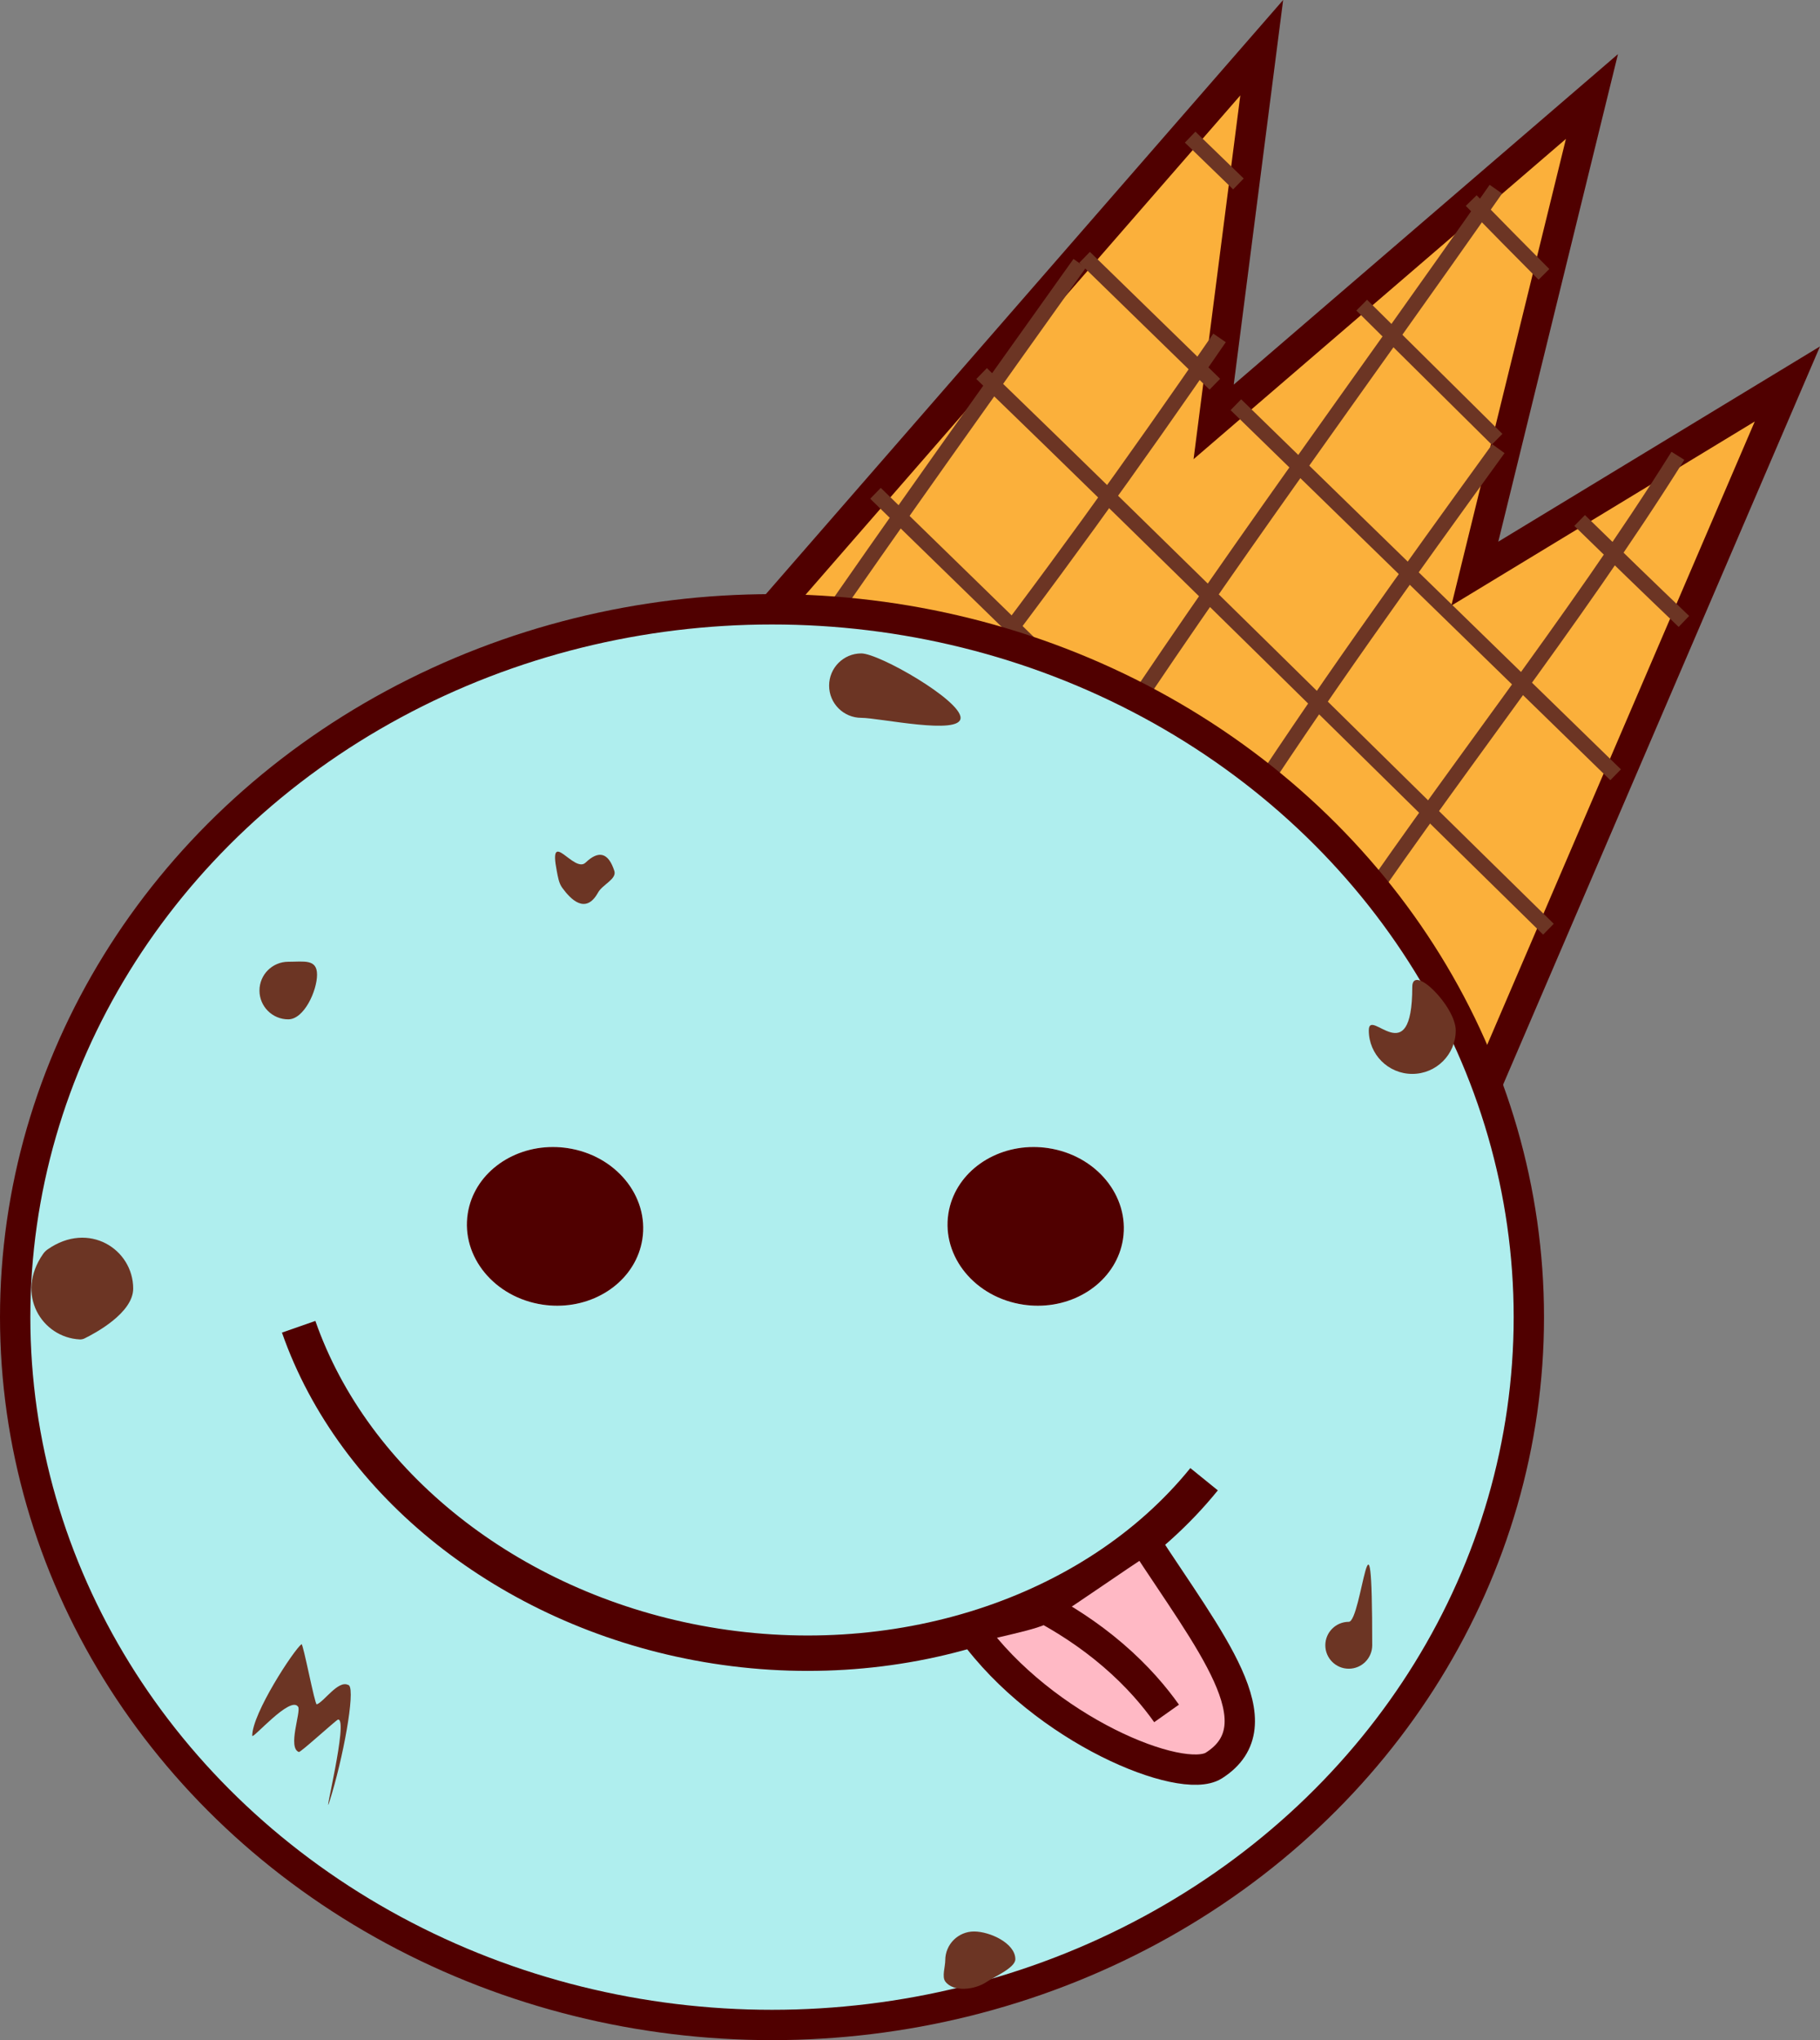 <?xml version="1.0" encoding="UTF-8"?><svg id="a" xmlns="http://www.w3.org/2000/svg" width="414.628" height="464.747" viewBox="0 0 414.628 464.747"><rect x="0" y="0" width="414.628" height="464.747" fill="#808080" stroke="none"/><polygon points="335.51 254.451 407.197 87.466 335.989 130.68 362.673 21.987 276.491 96.109 287.444 10.867 172.149 143.279 265.699 180.102 265.913 178.437 284.29 190.17 335.51 254.451" fill="#fbb03b"/><polygon points="335.51 254.451 407.197 87.466 335.989 130.68 362.673 21.987 276.491 96.109 287.444 10.867 172.149 143.279 265.699 180.102 265.913 178.437 284.29 190.17 335.51 254.451" fill="none" stroke="#500000" stroke-miterlimit="10" stroke-width="6.911"/><path d="M341.363,102.207c-20.466,28.295-40.93,56.62-59.868,85.973" fill="none" stroke="#6c3524" stroke-miterlimit="10" stroke-width="3.456"/><path d="M382.256,103.837c-24.036,38.368-52.946,74.163-78.247,112.066" fill="none" stroke="#6c3524" stroke-miterlimit="10" stroke-width="3.456"/><path d="M340.784,43.092c-30.748,44.046-62.412,86.724-90.795,130.168" fill="none" stroke="#6c3524" stroke-miterlimit="10" stroke-width="3.456"/><path d="M245.967,59.988c-20.916,29.356-41.888,58.674-62.345,88.353" fill="none" stroke="#6c3524" stroke-miterlimit="10" stroke-width="3.456"/><path d="M277.833,76.977c-19.474,28.347-39.559,56.285-60.644,83.459" fill="none" stroke="#6c3524" stroke-miterlimit="10" stroke-width="3.456"/><path d="M359.868,118.568c7.878,7.707,15.789,15.38,23.754,22.996" fill="none" stroke="#6c3524" stroke-miterlimit="10" stroke-width="3.456"/><path d="M310.223,69.516c10.284,10.178,20.548,20.377,30.839,30.549" fill="none" stroke="#6c3524" stroke-miterlimit="10" stroke-width="3.456"/><path d="M271.135,31.24c3.676,3.544,7.342,7.098,11,10.661" fill="none" stroke="#6c3524" stroke-miterlimit="10" stroke-width="3.456"/><path d="M335.168,45.69c5.5,5.628,11.016,11.239,16.571,16.813" fill="none" stroke="#6c3524" stroke-miterlimit="10" stroke-width="3.456"/><path d="M281.555,92.198c28.837,28.1,57.674,56.2,86.512,84.3" fill="none" stroke="#6c3524" stroke-miterlimit="10" stroke-width="3.456"/><path d="M247.091,58.615c9.89,9.637,19.78,19.275,29.67,28.912" fill="none" stroke="#6c3524" stroke-miterlimit="10" stroke-width="3.456"/><path d="M300.533,211.734c11.075,11.225,22.638,21.952,34.22,32.648" fill="none" stroke="#6c3524" stroke-miterlimit="10" stroke-width="3.456"/><path d="M199.452,112.376c23.235,22.641,46.471,45.283,69.706,67.924" fill="none" stroke="#6c3524" stroke-miterlimit="10" stroke-width="3.456"/><path d="M223.626,85.096c43.317,41.915,86.095,84.381,129.135,126.579" fill="none" stroke="#6c3524" stroke-miterlimit="10" stroke-width="3.456"/><ellipse cx="175.876" cy="300.046" rx="172.42" ry="161.245" fill="#afeeee" stroke="#500000" stroke-miterlimit="10" stroke-width="6.911"/><ellipse cx="235.948" cy="279.37" rx="18.05" ry="20.107" transform="translate(-67.255 483.788) rotate(-83.804)" fill="#fff"/><path d="M235.458,261.292c-9.654,0-18.007,6.286-19.398,15.142-1.547,9.85,6.103,19.15,17.086,20.771,1.109.164,2.208.243,3.292.243,9.654,0,18.007-6.287,19.397-15.142,1.547-9.85-6.103-19.15-17.086-20.771-1.109-.164-2.208-.243-3.292-.243h0Z" fill="#500000"/><ellipse cx="126.451" cy="279.37" rx="18.05" ry="20.107" transform="translate(-164.935 374.93) rotate(-83.804)" fill="#fff"/><path d="M125.961,261.292c-9.654,0-18.007,6.286-19.398,15.142-1.547,9.85,6.103,19.15,17.087,20.771,1.109.164,2.208.243,3.292.243,9.654,0,18.007-6.287,19.397-15.142,1.547-9.85-6.103-19.15-17.086-20.771-1.109-.164-2.208-.243-3.292-.243h0Z" fill="#500000"/><path d="M68.041,302.237c12.551,35.915,47.869,63.925,90.823,72.014,44.801,8.436,90.288-6.234,115.449-37.28" fill="none" stroke="#500000" stroke-miterlimit="10" stroke-width="8.063"/><path d="M260.549,350.76c-7.625,5.026-15.328,10.452-22.941,15.436-.067,1.506-14.947,3.939-16.304,5.043,16.523,22.919,47.97,35.561,55.235,30.949,14.753-9.366-.974-28.313-15.989-51.428Z" fill="#ffb9c5" stroke="#500000" stroke-miterlimit="10" stroke-width="6.911"/><path d="M237.608,366.196c4.575,2.447,10.257,5.96,15.925,10.817,5.661,4.851,9.576,9.558,12.233,13.306" fill="#ffb9c5" stroke="#500000" stroke-miterlimit="10" stroke-width="6.911"/><path d="M331.645,234.733c0,5.47-4.434,9.904-9.904,9.904s-9.904-4.434-9.904-9.904,9.904,9.904,9.904-9.904c0-5.47,9.904,4.434,9.904,9.904Z" fill="#6c3524"/><path d="M188.887,156.185c0,4.052,3.285,7.337,7.337,7.337s22.61,4.052,22.61,0-18.558-14.674-22.61-14.674-7.337,3.285-7.337,7.337Z" fill="#6c3524"/><path d="M231.312,446.304c0,1.971-4.791,3.989-6.561,5.191-2.596,1.763-7.548,2.412-9.404-.119-.796-1.085,0-3.373,0-4.822,0-3.622,2.936-6.558,6.558-6.558s9.407,2.686,9.407,6.308Z" fill="#6c3524"/><path d="M312.614,374.796c0,2.95-2.391,5.341-5.341,5.341s-5.341-2.391-5.341-5.341,2.391-5.341,5.341-5.341,5.341-32.613,5.341,5.341Z" fill="#6c3524"/><path d="M72.228,222.034c0,3.622-2.936,10.175-6.558,10.175s-6.558-2.936-6.558-6.558,2.936-6.558,6.558-6.558,6.558-.681,6.558,2.941Z" fill="#6c3524"/><path d="M30.342,293.542c0,5.577-8.795,10.234-11.064,11.343-.348.17-.721.255-1.108.236-8.635-.425-14.787-10.298-8.333-19.498.265-.377.616-.728.993-.993,9.405-6.597,19.512-.023,19.512,8.912Z" fill="#6c3524"/><path d="M139.955,198.392c.608,1.875-2.675,3.069-3.712,4.941-2.846,5.135-6.283,1.463-8.138-1.068-.796-1.085-.989-2.451-1.265-3.873-1.949-10.033,3.943.626,6.558-1.88q4.537-4.348,6.558,1.88Z" fill="#6c3524"/><path d="M75.059,410.399c-1.695,5.313,4.447-19.044,1.948-18.677-.383.056-8.557,7.529-8.919,7.393-2.634-.985.53-9.198-.161-10.291-1.718-2.715-10.461,7.534-10.462,6.583-.008-5.082,9.449-19.511,11.223-20.861.367-.279,3.032,13.845,3.472,13.707,1.601-.501,4.86-5.56,7.137-4.422.22.11-.066-.159.22.11,1.456,1.37-1.369,16.777-4.457,26.458Z" fill="#6c3524"/></svg>